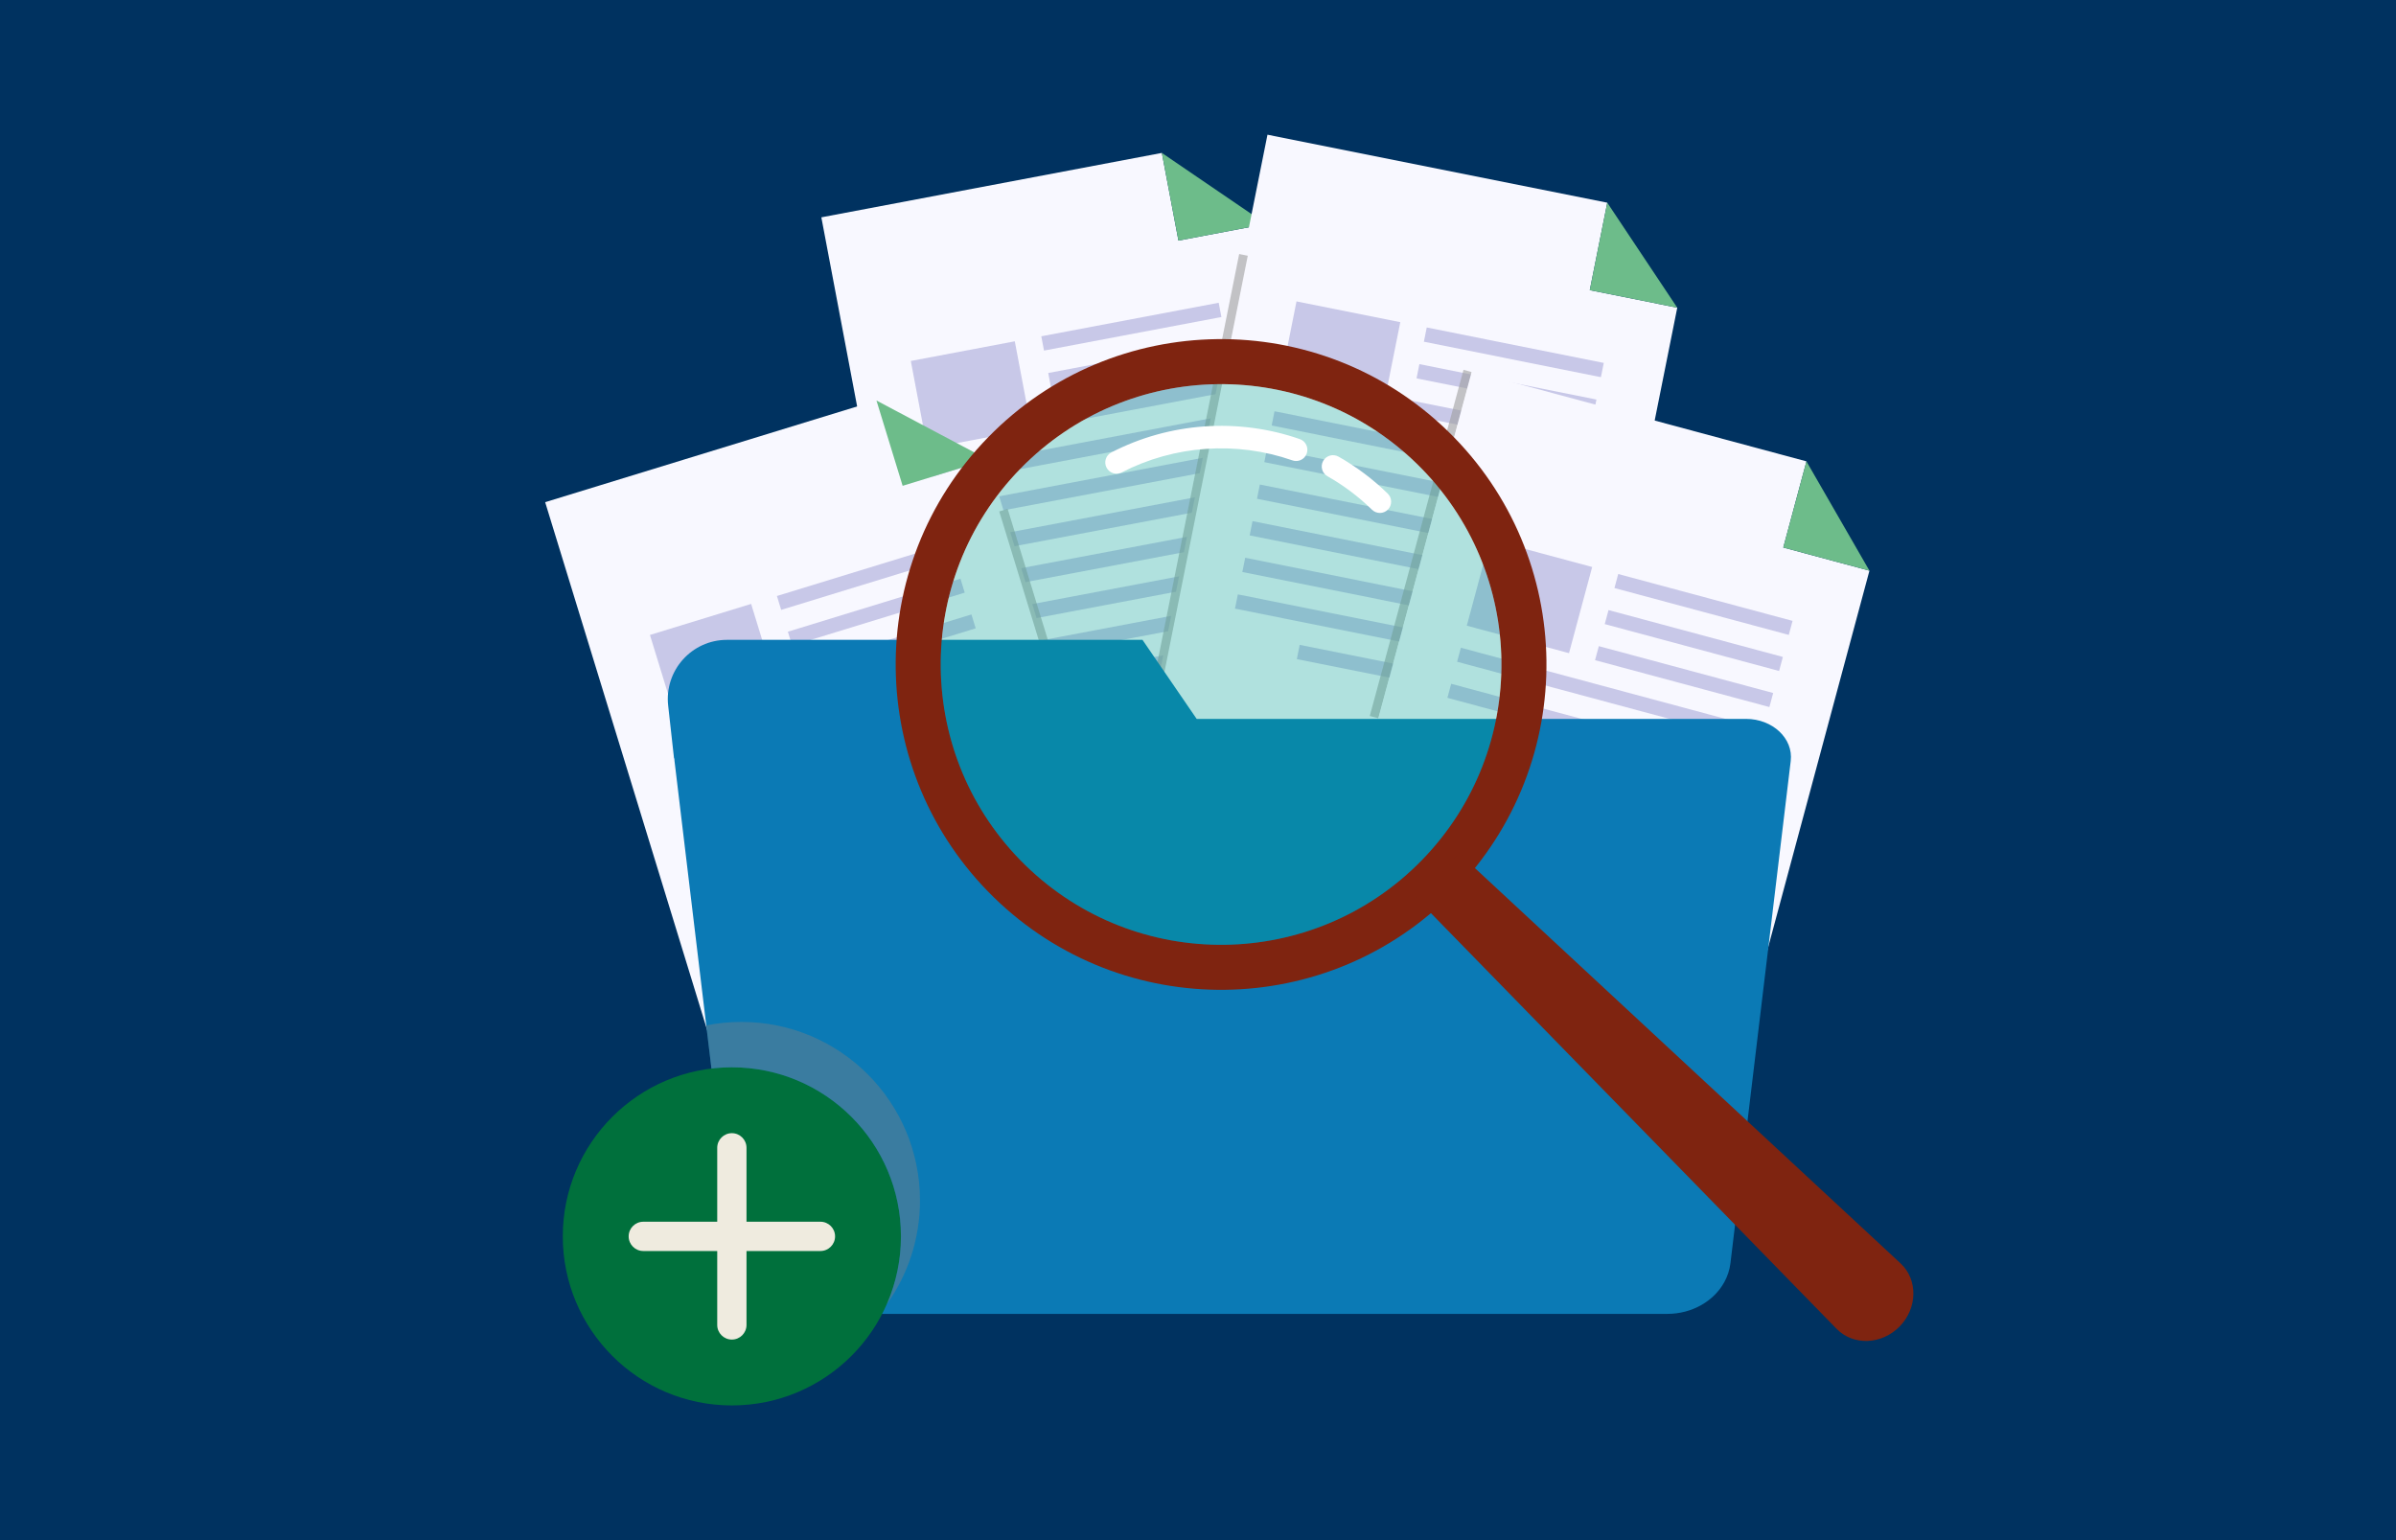 <svg viewBox="0 0 2800 1800" xmlns="http://www.w3.org/2000/svg">
  <defs>
    <style>
      .cls-1 {
        fill: #6dbc8a;
      }

      .cls-2 {
        fill: #00703c;
      }

      .cls-3 {
        fill: #003260;
      }

      .cls-4 {
        fill: #253f8c;
      }

      .cls-5 {
        isolation: isolate;
      }

      .cls-6 {
        fill: gray;
        opacity: .4;
      }

      .cls-6, .cls-7, .cls-8 {
        mix-blend-mode: multiply;
      }

      .cls-9 {
        fill: #7f2410;
      }

      .cls-10 {
        fill: #fff;
        mix-blend-mode: screen;
      }

      .cls-11 {
        fill: #01ab90;
        opacity: .29;
      }

      .cls-12 {
        fill: #0b7ab5;
      }

      .cls-13, .cls-7 {
        fill: #9e9e9e;
      }

      .cls-14 {
        fill: #f8f8ff;
      }

      .cls-7, .cls-8 {
        opacity: .6;
      }

      .cls-15 {
        fill: #c8c8e8;
      }

      .cls-16 {
        fill: #efebdf;
      }
    </style>
  </defs>
  <g class="cls-5">
    <g data-name="Layer 1" id="Layer_1">
      <rect height="1800" width="2800" class="cls-3"></rect>
      <g>
        <path d="M1980.39,528.86h-433.29c-12.07,0-23.27,6.26-29.58,16.54l-45.77,74.48h-560.31c-25.21,0-45.64,20.43-45.64,45.64v800.36c12.12,24.86,37.59,41.63,66.71,41.63h1015.9c29.12,0,54.59-16.78,66.71-41.63v-902.3c0-19.18-15.55-34.72-34.72-34.72Z" class="cls-4"></path>
        <polygon points="1479.6 261.79 1594.12 867.01 1093.74 961.69 959.84 254.01 1357.76 178.72 1377.14 281.18 1479.6 261.79" class="cls-14"></polygon>
        <polygon points="1479.6 261.79 1377.14 281.18 1357.76 178.72 1479.6 261.79" class="cls-1"></polygon>
        <g>
          <rect transform="translate(-47.91 252.46) rotate(-10.71)" height="16.98" width="210.98" y="373.18" x="1216.63" class="cls-15"></rect>
          <rect transform="translate(-55.74 254.71) rotate(-10.71)" height="16.98" width="210.98" y="416.07" x="1224.74" class="cls-15"></rect>
          <rect transform="translate(-63.57 256.97) rotate(-10.71)" height="16.98" width="210.98" y="458.96" x="1232.86" class="cls-15"></rect>
          <rect transform="translate(-75.42 245.3) rotate(-10.71)" height="16.98" width="366.18" y="516.28" x="1087.12" class="cls-15"></rect>
          <rect transform="translate(-83.25 247.56) rotate(-10.71)" height="16.98" width="366.18" y="559.17" x="1095.24" class="cls-15"></rect>
          <rect transform="translate(-91.08 249.82) rotate(-10.71)" height="16.98" width="366.18" y="602.06" x="1103.35" class="cls-15"></rect>
          <rect transform="translate(-98.91 252.07) rotate(-10.71)" height="16.98" width="366.18" y="644.95" x="1111.47" class="cls-15"></rect>
          <rect transform="translate(-106.75 254.33) rotate(-10.71)" height="16.98" width="366.18" y="687.84" x="1119.59" class="cls-15"></rect>
          <rect transform="translate(-114.58 256.59) rotate(-10.71)" height="16.98" width="366.18" y="730.73" x="1127.7" class="cls-15"></rect>
          <rect transform="translate(-122.41 258.84) rotate(-10.71)" height="16.98" width="201.28" y="773.62" x="1218.27" class="cls-15"></rect>
          <rect transform="translate(-66.02 219.03) rotate(-10.71)" height="104.28" width="123.68" y="409.39" x="1073.01" class="cls-15"></rect>
        </g>
        <polygon points="1154.52 537.19 1335.21 1126.05 848.36 1275.44 637.08 586.9 1024.24 468.09 1054.83 567.78 1154.52 537.19" class="cls-14"></polygon>
        <polygon points="1154.52 537.19 1054.83 567.78 1024.24 468.09 1154.52 537.19" class="cls-1"></polygon>
        <g>
          <rect transform="translate(-153.16 326.3) rotate(-17.06)" height="16.98" width="210.98" y="665.25" x="905.76" class="cls-15"></rect>
          <rect transform="translate(-164.83 331.89) rotate(-17.06)" height="16.98" width="210.98" y="706.99" x="918.56" class="cls-15"></rect>
          <rect transform="translate(-176.51 337.48) rotate(-17.06)" height="16.98" width="210.98" y="748.72" x="931.37" class="cls-15"></rect>
          <rect transform="translate(-198.13 322.31) rotate(-17.06)" height="16.98" width="366.18" y="813.21" x="792.38" class="cls-15"></rect>
          <rect transform="translate(-209.81 327.91) rotate(-17.06)" height="16.98" width="366.18" y="854.94" x="805.19" class="cls-15"></rect>
          <rect transform="translate(-221.49 333.5) rotate(-17.06)" height="16.98" width="366.18" y="896.67" x="817.99" class="cls-15"></rect>
          <rect transform="translate(-233.17 339.09) rotate(-17.06)" height="16.98" width="366.18" y="938.4" x="830.8" class="cls-15"></rect>
          <rect transform="translate(-244.85 344.68) rotate(-17.06)" height="16.98" width="366.18" y="980.13" x="843.61" class="cls-15"></rect>
          <rect transform="translate(-256.52 350.28) rotate(-17.06)" height="16.98" width="366.18" y="1021.86" x="856.41" class="cls-15"></rect>
          <rect transform="translate(-268.2 355.87) rotate(-17.06)" height="16.98" width="201.28" y="1063.59" x="951.67" class="cls-15"></rect>
          <rect transform="translate(-190.31 278.69) rotate(-17.06)" height="104.28" width="123.68" y="721.67" x="772.11" class="cls-15"></rect>
        </g>
        <polygon points="1960.07 359.61 1839.2 963.59 1339.85 863.66 1481.18 157.43 1878.29 236.9 1857.82 339.15 1960.07 359.61" class="cls-14"></polygon>
        <polygon points="1960.07 359.61 1857.82 339.15 1878.29 236.9 1960.07 359.61" class="cls-1"></polygon>
        <g>
          <rect transform="translate(115.18 -339.15) rotate(11.32)" height="16.98" width="210.98" y="403.17" x="1663.63" class="cls-15"></rect>
          <rect transform="translate(123.41 -336.64) rotate(11.32)" height="16.98" width="210.98" y="445.98" x="1655.06" class="cls-15"></rect>
          <rect transform="translate(131.64 -334.13) rotate(11.32)" height="16.98" width="210.98" y="488.78" x="1646.5" class="cls-15"></rect>
          <rect transform="translate(135.41 -316.98) rotate(11.32)" height="16.98" width="366.18" y="516.35" x="1484.24" class="cls-15"></rect>
          <rect transform="translate(143.64 -314.47) rotate(11.32)" height="16.98" width="366.18" y="559.16" x="1475.67" class="cls-15"></rect>
          <rect transform="translate(151.87 -311.95) rotate(11.32)" height="16.98" width="366.18" y="601.96" x="1467.11" class="cls-15"></rect>
          <rect transform="translate(160.11 -309.44) rotate(11.32)" height="16.98" width="366.18" y="644.76" x="1458.54" class="cls-15"></rect>
          <rect transform="translate(168.34 -306.93) rotate(11.32)" height="16.98" width="366.18" y="687.56" x="1449.98" class="cls-15"></rect>
          <rect transform="translate(176.57 -304.41) rotate(11.32)" height="16.98" width="366.18" y="730.36" x="1441.41" class="cls-15"></rect>
          <rect transform="translate(184.8 -301.9) rotate(11.32)" height="16.98" width="201.28" y="773.16" x="1515.3" class="cls-15"></rect>
          <rect transform="translate(111.96 -299.14) rotate(11.32)" height="104.28" width="123.68" y="363.3" x="1503.73" class="cls-15"></rect>
        </g>
        <g class="cls-8">
          <rect transform="translate(566.5 1828.89) rotate(-78.68)" height="10.26" width="552.7" y="563.74" x="1122.55" class="cls-13"></rect>
        </g>
        <g class="cls-8">
          <rect transform="translate(-159.53 387.57) rotate(-17.06)" height="270.56" width="10.26" y="590.34" x="1207.21" class="cls-13"></rect>
        </g>
        <polygon points="1610.65 839.45 1600.74 836.79 1710.27 432.24 1720.18 434.91 1610.65 839.45" class="cls-7"></polygon>
        <polygon points="2184.66 666.98 2024.7 1261.81 1532.92 1129.56 1719.95 434.03 2111.04 539.2 2083.96 639.9 2184.66 666.98" class="cls-14"></polygon>
        <polygon points="2184.66 666.98 2083.96 639.9 2111.04 539.2 2184.66 666.98" class="cls-1"></polygon>
        <rect transform="translate(251.76 -492.72) rotate(15.05)" height="16.98" width="210.98" y="698" x="1885.23" class="cls-15"></rect>
        <rect transform="translate(262.31 -488.33) rotate(15.05)" height="16.98" width="210.98" y="740.15" x="1873.89" class="cls-15"></rect>
        <rect transform="translate(272.87 -483.94) rotate(15.05)" height="16.98" width="210.98" y="782.3" x="1862.56" class="cls-15"></rect>
        <rect transform="translate(275.63 -460.78) rotate(15.05)" height="16.98" width="366.18" y="804.3" x="1698.68" class="cls-15"></rect>
        <rect transform="translate(286.18 -456.39) rotate(15.05)" height="16.98" width="366.18" y="846.46" x="1687.35" class="cls-15"></rect>
        <rect transform="translate(296.74 -452) rotate(15.05)" height="16.98" width="366.18" y="888.61" x="1676.01" class="cls-15"></rect>
        <rect transform="translate(307.3 -447.61) rotate(15.05)" height="16.98" width="366.18" y="930.76" x="1664.68" class="cls-15"></rect>
        <rect transform="translate(317.86 -443.22) rotate(15.05)" height="16.98" width="366.18" y="972.92" x="1653.34" class="cls-15"></rect>
        <rect transform="translate(328.41 -438.83) rotate(15.05)" height="16.98" width="366.18" y="1015.07" x="1642.01" class="cls-15"></rect>
        <rect transform="translate(338.97 -434.44) rotate(15.05)" height="16.98" width="201.28" y="1057.22" x="1713.12" class="cls-15"></rect>
        <rect transform="translate(242.32 -440.24) rotate(15.05)" height="104.28" width="123.68" y="644.86" x="1725.51" class="cls-15"></rect>
        <path d="M2092.66,889.44l-70.42,586.81c-.96,7.89-3.42,15.31-7.12,22.09-12.13,22.22-37.6,37.23-66.72,37.23h-1015.89c-29.12,0-54.59-15-66.72-37.23-3.7-6.77-6.18-14.2-7.12-22.09l-27.29-227.45-6.06-50.42-37.07-308.95c-.14-1.01-.21-2.02-.24-3.03h-.33l-6.86-61.78c-4.55-40.97,27.51-76.8,68.74-76.8h485.57l63.3,92.38h641.92c31.15,0,55.5,22.87,52.3,49.22Z" class="cls-12"></path>
        <circle r="197.59" cy="1444.98" cx="855.27" class="cls-2"></circle>
        <path d="M1036.25,1524.38c10.69-24.29,16.61-51.15,16.61-79.4,0-109.13-88.46-197.59-197.59-197.59-8.07,0-16.05.48-23.88,1.42l-6.06-50.42c13.28-2.65,27.01-4.04,41.06-4.04,115.27,0,208.71,93.44,208.71,208.71,0,45.23-14.4,87.11-38.85,121.31Z" class="cls-6"></path>
        <path d="M958.77,1427.87h-86.39v-86.39c0-9.45-7.66-17.11-17.11-17.11s-17.11,7.66-17.11,17.11v86.39h-86.39c-9.45,0-17.11,7.66-17.11,17.11s7.66,17.11,17.11,17.11h86.39v86.39c0,9.45,7.66,17.11,17.11,17.11s17.11-7.66,17.11-17.11v-86.39h86.39c9.45,0,17.11-7.66,17.11-17.11s-7.66-17.11-17.11-17.11Z" class="cls-16"></path>
        <path d="M1692.5,504.4c-150.32-146.65-391.06-143.68-537.72,6.65-146.65,150.32-143.68,391.06,6.65,537.72,150.32,146.65,391.07,143.68,537.72-6.65,146.65-150.32,143.68-391.07-6.65-537.72ZM1661.49,1005.38c-126.35,129.51-333.79,132.08-463.3,5.73-129.52-126.37-132.1-333.79-5.73-463.31,126.35-129.51,333.77-132.08,463.3-5.73,129.51,126.35,132.08,333.79,5.73,463.31Z" class="cls-9"></path>
        <path d="M1661.49,1005.38c-126.35,129.51-333.79,132.08-463.3,5.73-129.52-126.37-132.1-333.79-5.73-463.31,126.35-129.51,333.77-132.08,463.3-5.73,129.51,126.35,132.08,333.79,5.73,463.31Z" class="cls-11"></path>
        <path d="M1621.99,595.53c-5.07,5.2-13.41,5.3-18.61.23-15.69-15.31-33.22-28.49-52.11-39.18-6.32-3.58-8.55-11.61-4.97-17.93,3.58-6.32,11.61-8.55,17.93-4.97,20.86,11.8,40.21,26.35,57.52,43.24,5.2,5.07,5.3,13.41.23,18.61Z" class="cls-10"></path>
        <path d="M1524.1,534.81c-3.46,3.54-8.78,4.98-13.76,3.24-65.4-22.81-138.12-17.67-199.5,14.1-6.45,3.34-14.39.82-17.73-5.64-3.34-6.46-.81-14.4,5.64-17.73,67.78-35.08,148.06-40.76,220.26-15.58,6.86,2.39,10.48,9.9,8.09,16.76-.65,1.88-1.69,3.51-3,4.85Z" class="cls-10"></path>
        <path d="M1705.59,997.85l515.4,478.65c20.41,18.96,19.96,52.24-1,73.73h0c-20.96,21.49-54.23,22.76-73.68,2.83l-491.25-503.41,50.54-51.8Z" class="cls-9"></path>
      </g>
    </g>
  </g>
</svg>